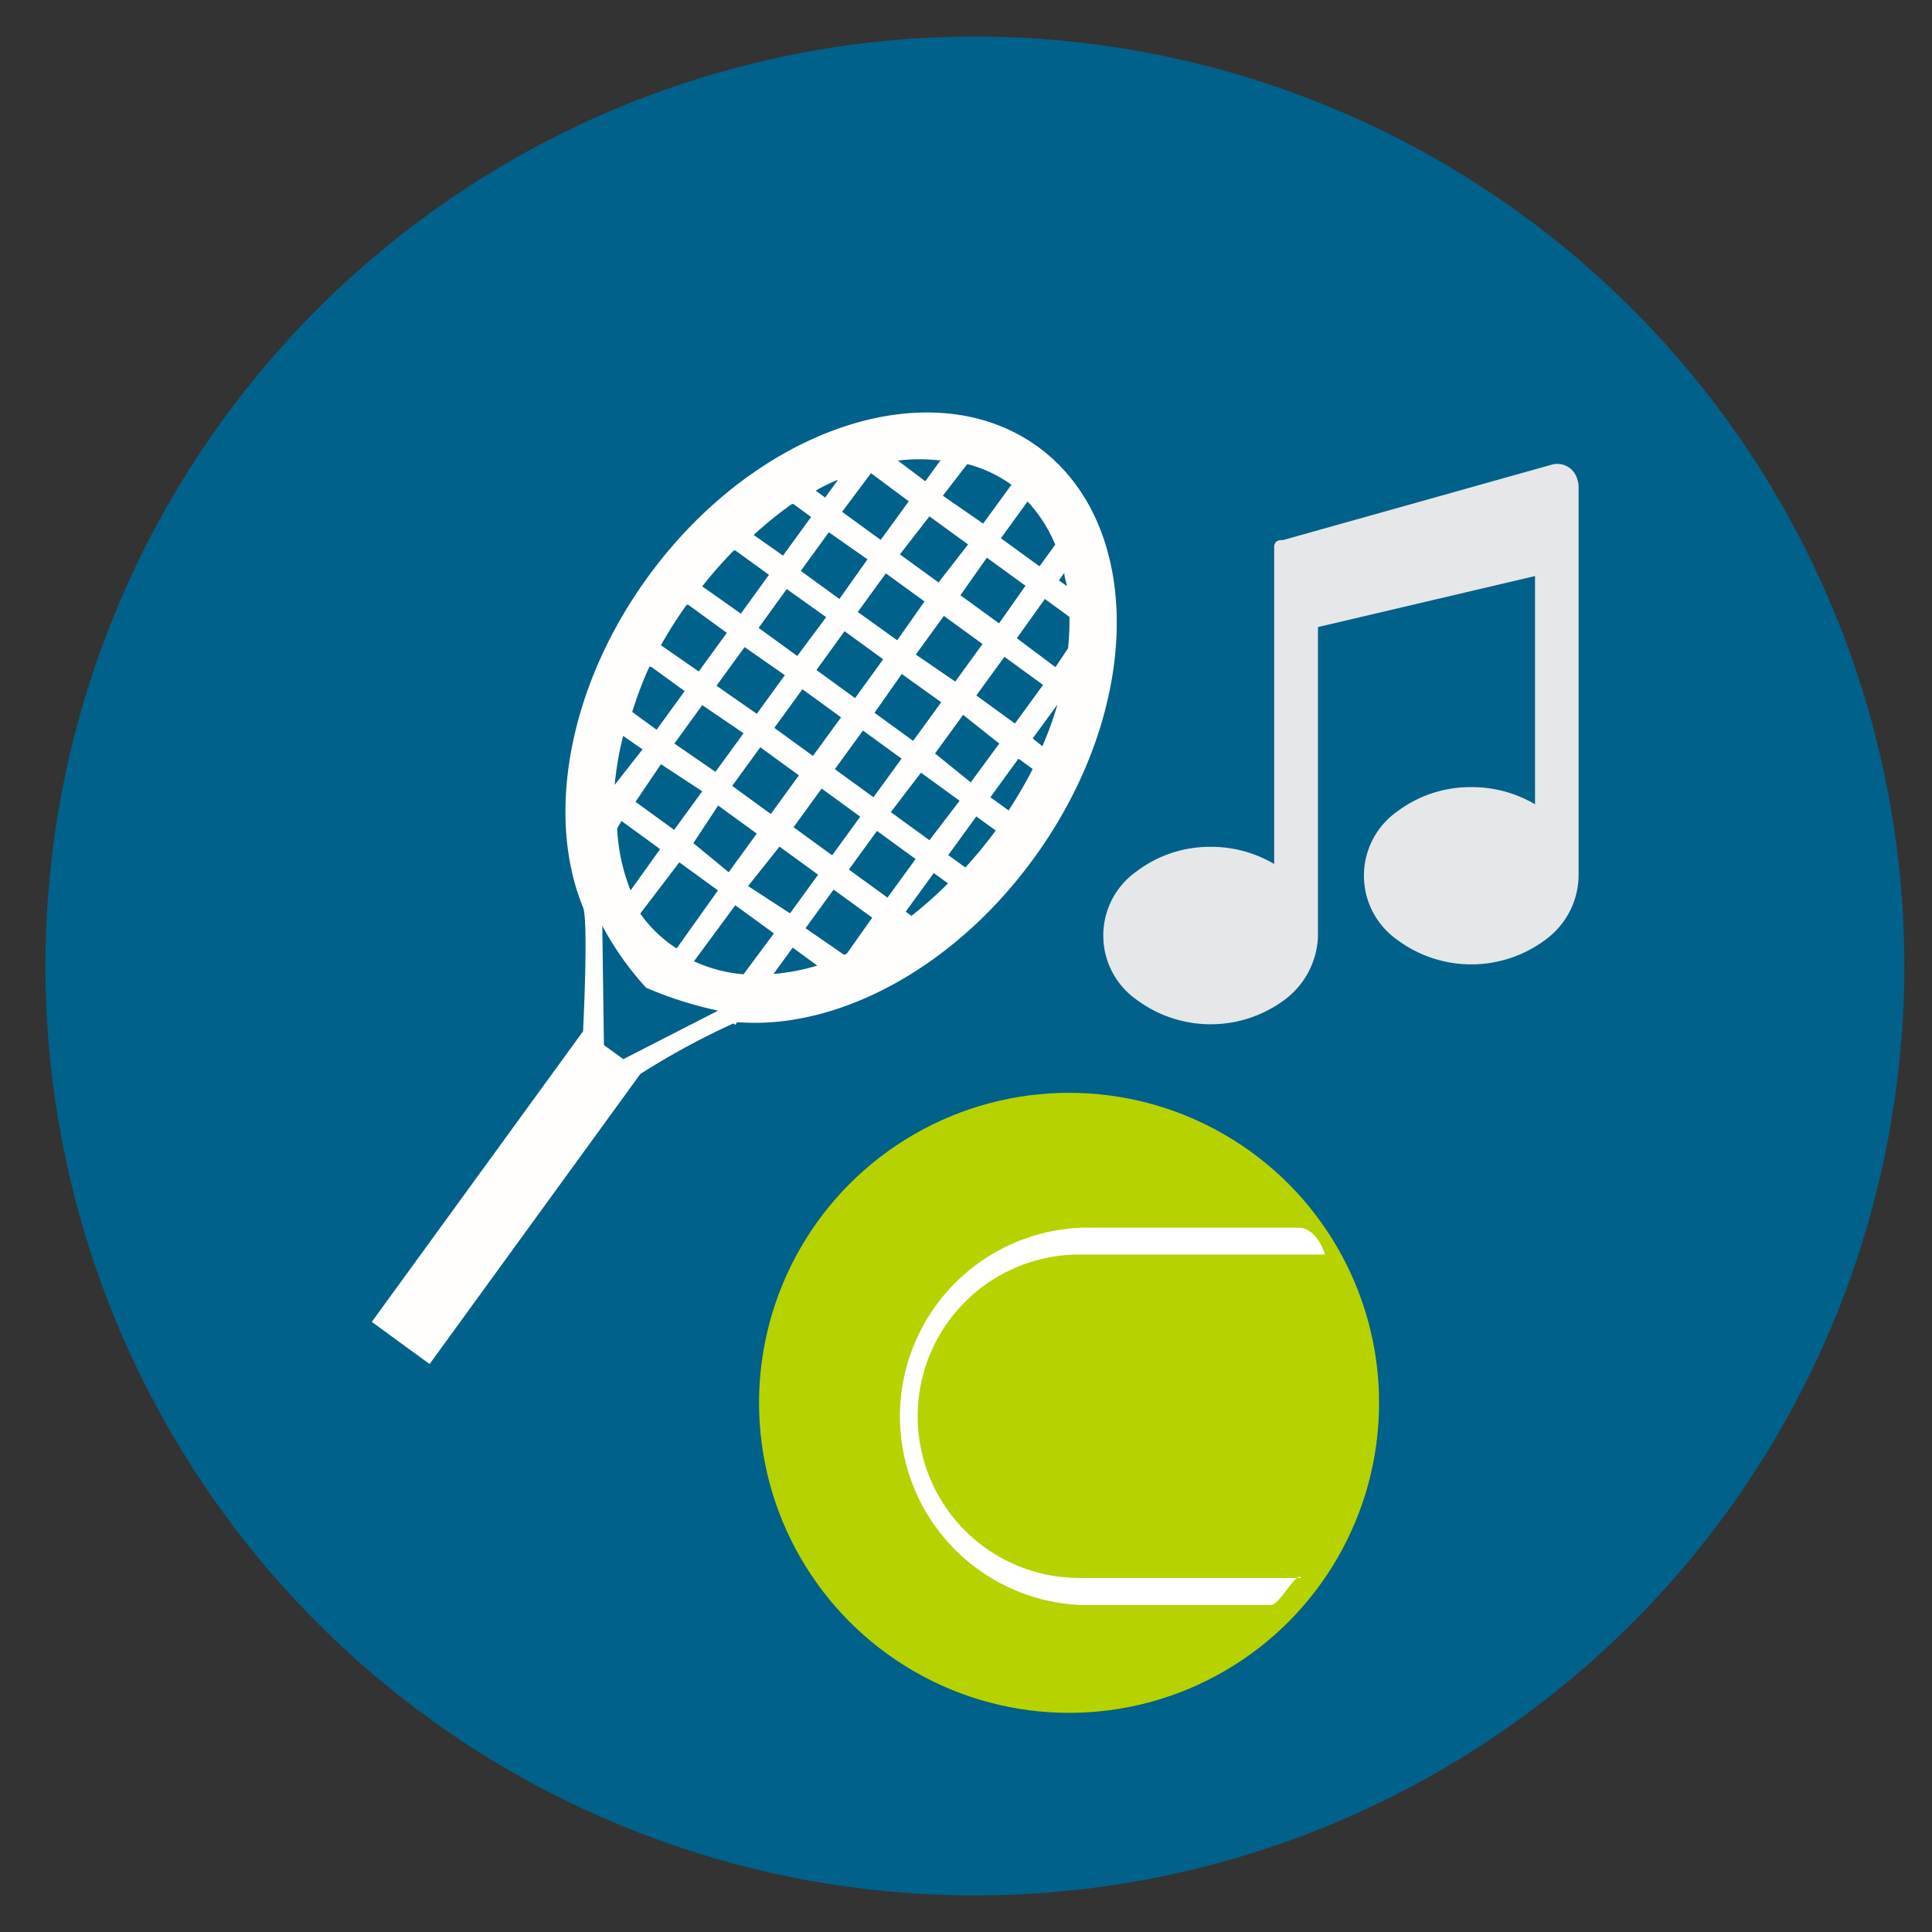 <?xml version="1.0" encoding="utf-8"?><svg id="Layer_1" data-name="Layer 1" xmlns="http://www.w3.org/2000/svg" viewBox="0 0 93.54 93.54"><rect x="0" y="0" width="93.54" height="93.54" fill="#333333" stroke="none"/><defs><style>.cls-1{fill:#00618a;}.cls-1,.cls-3{fill-rule:evenodd;}.cls-2{fill:#b6d300;}.cls-3{fill:#fff;}.cls-4{fill:#fffefd;}.cls-5{fill:#e6e7e8;}</style></defs><title>virikesetelit</title><path id="background" class="cls-1" d="M47.15,1.77a45,45,0,1,1-44.95,45A45,45,0,0,1,47.15,1.77Z"/><circle id="Base" class="cls-2" cx="51.76" cy="67.92" r="15.01"/><path id="border" class="cls-3" d="M61.54,77.71H52.41a9.14,9.14,0,0,1,0-18.27H62.85c.94,0,1.3,1.3,1.3,1.3H52.26a7.83,7.83,0,0,0,0,15.66H63C62.81,76,61.94,77.72,61.54,77.71Z"/><g id="icon"><path class="cls-4" d="M50.25,21.63c-5.17-3.75-13.62-.93-18.88,6.3-3.89,5.35-4.94,11.62-3.14,16,.27.65,0,6,0,6L18,64l1.63,1.19,1.17.85L31,52a36.45,36.45,0,0,1,4.51-2.45l.09.07.08-.12.2,0c4.74.3,10.31-2.63,14.17-7.94C55.34,34.3,55.41,25.39,50.25,21.63Zm1.28,6.1c0,.22.09.43.13.65l-.39-.28Zm-.44-1.36-.76,1.05-1.87-1.36,1.29-1.78A7,7,0,0,1,51.09,26.37Zm-8.92-3.46L44,24.27l-1.36,1.87-1.87-1.36ZM37.49,35.24l1.36-1.87,1.87,1.36L39.36,36.6Zm1.19,2.3-1.36,1.87-1.87-1.36,1.36-1.87Zm.85-5.1,1.36-1.88,1.87,1.36L41.4,33.8Zm2-2.81,1.36-1.87,1.87,1.36L43.44,31Zm2.13,3L45.57,34l-1.36,1.87-1.87-1.36Zm.68-.94,1.36-1.87,1.87,1.36L46.25,33Zm1.1-3.49-1.87-1.36L45,25l1.87,1.36ZM42,27.08,40.64,29l-1.87-1.36,1.36-1.87Zm-2,2.8L38.6,31.76,36.73,30.4l1.36-1.88Zm-2,2.81-1.36,1.87L34.69,33.2l1.36-1.87Zm-2,2.81-1.36,1.87L32.65,36,34,34.14Zm-2,2.81-1.36,1.87-1.87-1.36L32,37Zm-3.91,1.44,1.87,1.36-1.43,2a9.25,9.25,0,0,1-.65-3Zm2.8,2,1.87,1.36-2,2.81A6.28,6.28,0,0,1,31,44.23Zm.68-.93L34.77,39l1.87,1.36-1.36,1.87Zm4.17.17,1.87,1.36-1.36,1.87L36.22,42.9Zm.68-.94,1.36-1.87,1.87,1.36-1.36,1.87Zm2-2.81,1.36-1.87,1.87,1.36-1.36,1.87Zm4.17.17,1.87,1.36L45,40.68l-1.87-1.36Zm.68-.93,1.36-1.87L48.38,36,47,37.88Zm2-2.81,1.36-1.87,1.87,1.36-1.36,1.87Zm1.1-3.49-1.87-1.36L47.78,27l1.87,1.36Zm-1.54-7.71a6.33,6.33,0,0,1,2.14,1l-1.37,1.88L45.65,24Zm-1.27-.22-.76,1.05-1.33-1A8.71,8.71,0,0,1,45.48,22.29Zm-5,1-.61.84-.45-.33C39.77,23.58,40.13,23.42,40.48,23.26Zm-2.15,1.15.86.63-1.36,1.87-1.42-1A18.7,18.7,0,0,1,38.33,24.41Zm-2.81,2.25,1.63,1.18-1.36,1.88L34,28.39A20.12,20.12,0,0,1,35.52,26.66Zm-2.28,2.63,1.87,1.36-1.36,1.87L32,31.24A20.67,20.67,0,0,1,33.24,29.29Zm-1.8,3,1.63,1.18-1.36,1.87-1.18-.86A18.47,18.47,0,0,1,31.44,32.28Zm-.41,4L29.76,38a15.92,15.92,0,0,1,.41-2.37Zm-.93,15-.94-.68-.08-5.78a14.68,14.68,0,0,0,2.12,3,18.41,18.41,0,0,0,3.49,1.11ZM36,47.17a7,7,0,0,1-2.4-.63l2-2.71,1.87,1.36Zm1.44,0,.94-1.29,1.19.87A10.29,10.29,0,0,1,37.41,47.16Zm3.56-1-.13.06L39,44.94l1.36-1.87,1.87,1.36Zm.1-4.07,1.36-1.87,1.87,1.36-1.36,1.87Zm3,2.22-.25-.18,1.36-1.87.69.5A19.74,19.74,0,0,1,44.12,44.35ZM46.74,42l-.83-.6,1.36-1.87.94.68A21.91,21.91,0,0,1,46.74,42Zm2.11-2.75-.9-.65,1.36-1.87.69.5A21.67,21.67,0,0,1,48.85,39.21Zm1.63-3.11L50,35.75l1.2-1.64A17.57,17.57,0,0,1,50.48,36.1Zm.62-3.84L49.23,30.9,50.59,29l1.19.87a13,13,0,0,1-.07,1.52Z"/></g><path class="cls-5" d="M58.61,41a6,6,0,0,1,3.08.83V26.49h0v0h0v0h0v0h0v0h0v0h0v0h0v0h0v-.07a.56.56,0,0,1,.07-.16h0l0,0h0l0,0h0v0h0l.06-.06h0l0,0h0l0,0h0l0,0h0l0,0h0l.14-.05h0l.15,0L75.12,22.5a1,1,0,0,1,1.25.72h0a1,1,0,0,1,.06.35V42.44a3.9,3.9,0,0,1-1.62,3.07,6,6,0,0,1-7.15,0h0a3.8,3.8,0,0,1,0-6.23,5.88,5.88,0,0,1,3.58-1.17,6,6,0,0,1,3.08.83V27.89L63.81,30.36v15h0a4,4,0,0,1-1.62,3.05,6,6,0,0,1-7.15,0,3.8,3.8,0,0,1,0-6.23A5.87,5.87,0,0,1,58.61,41Z"/></svg>